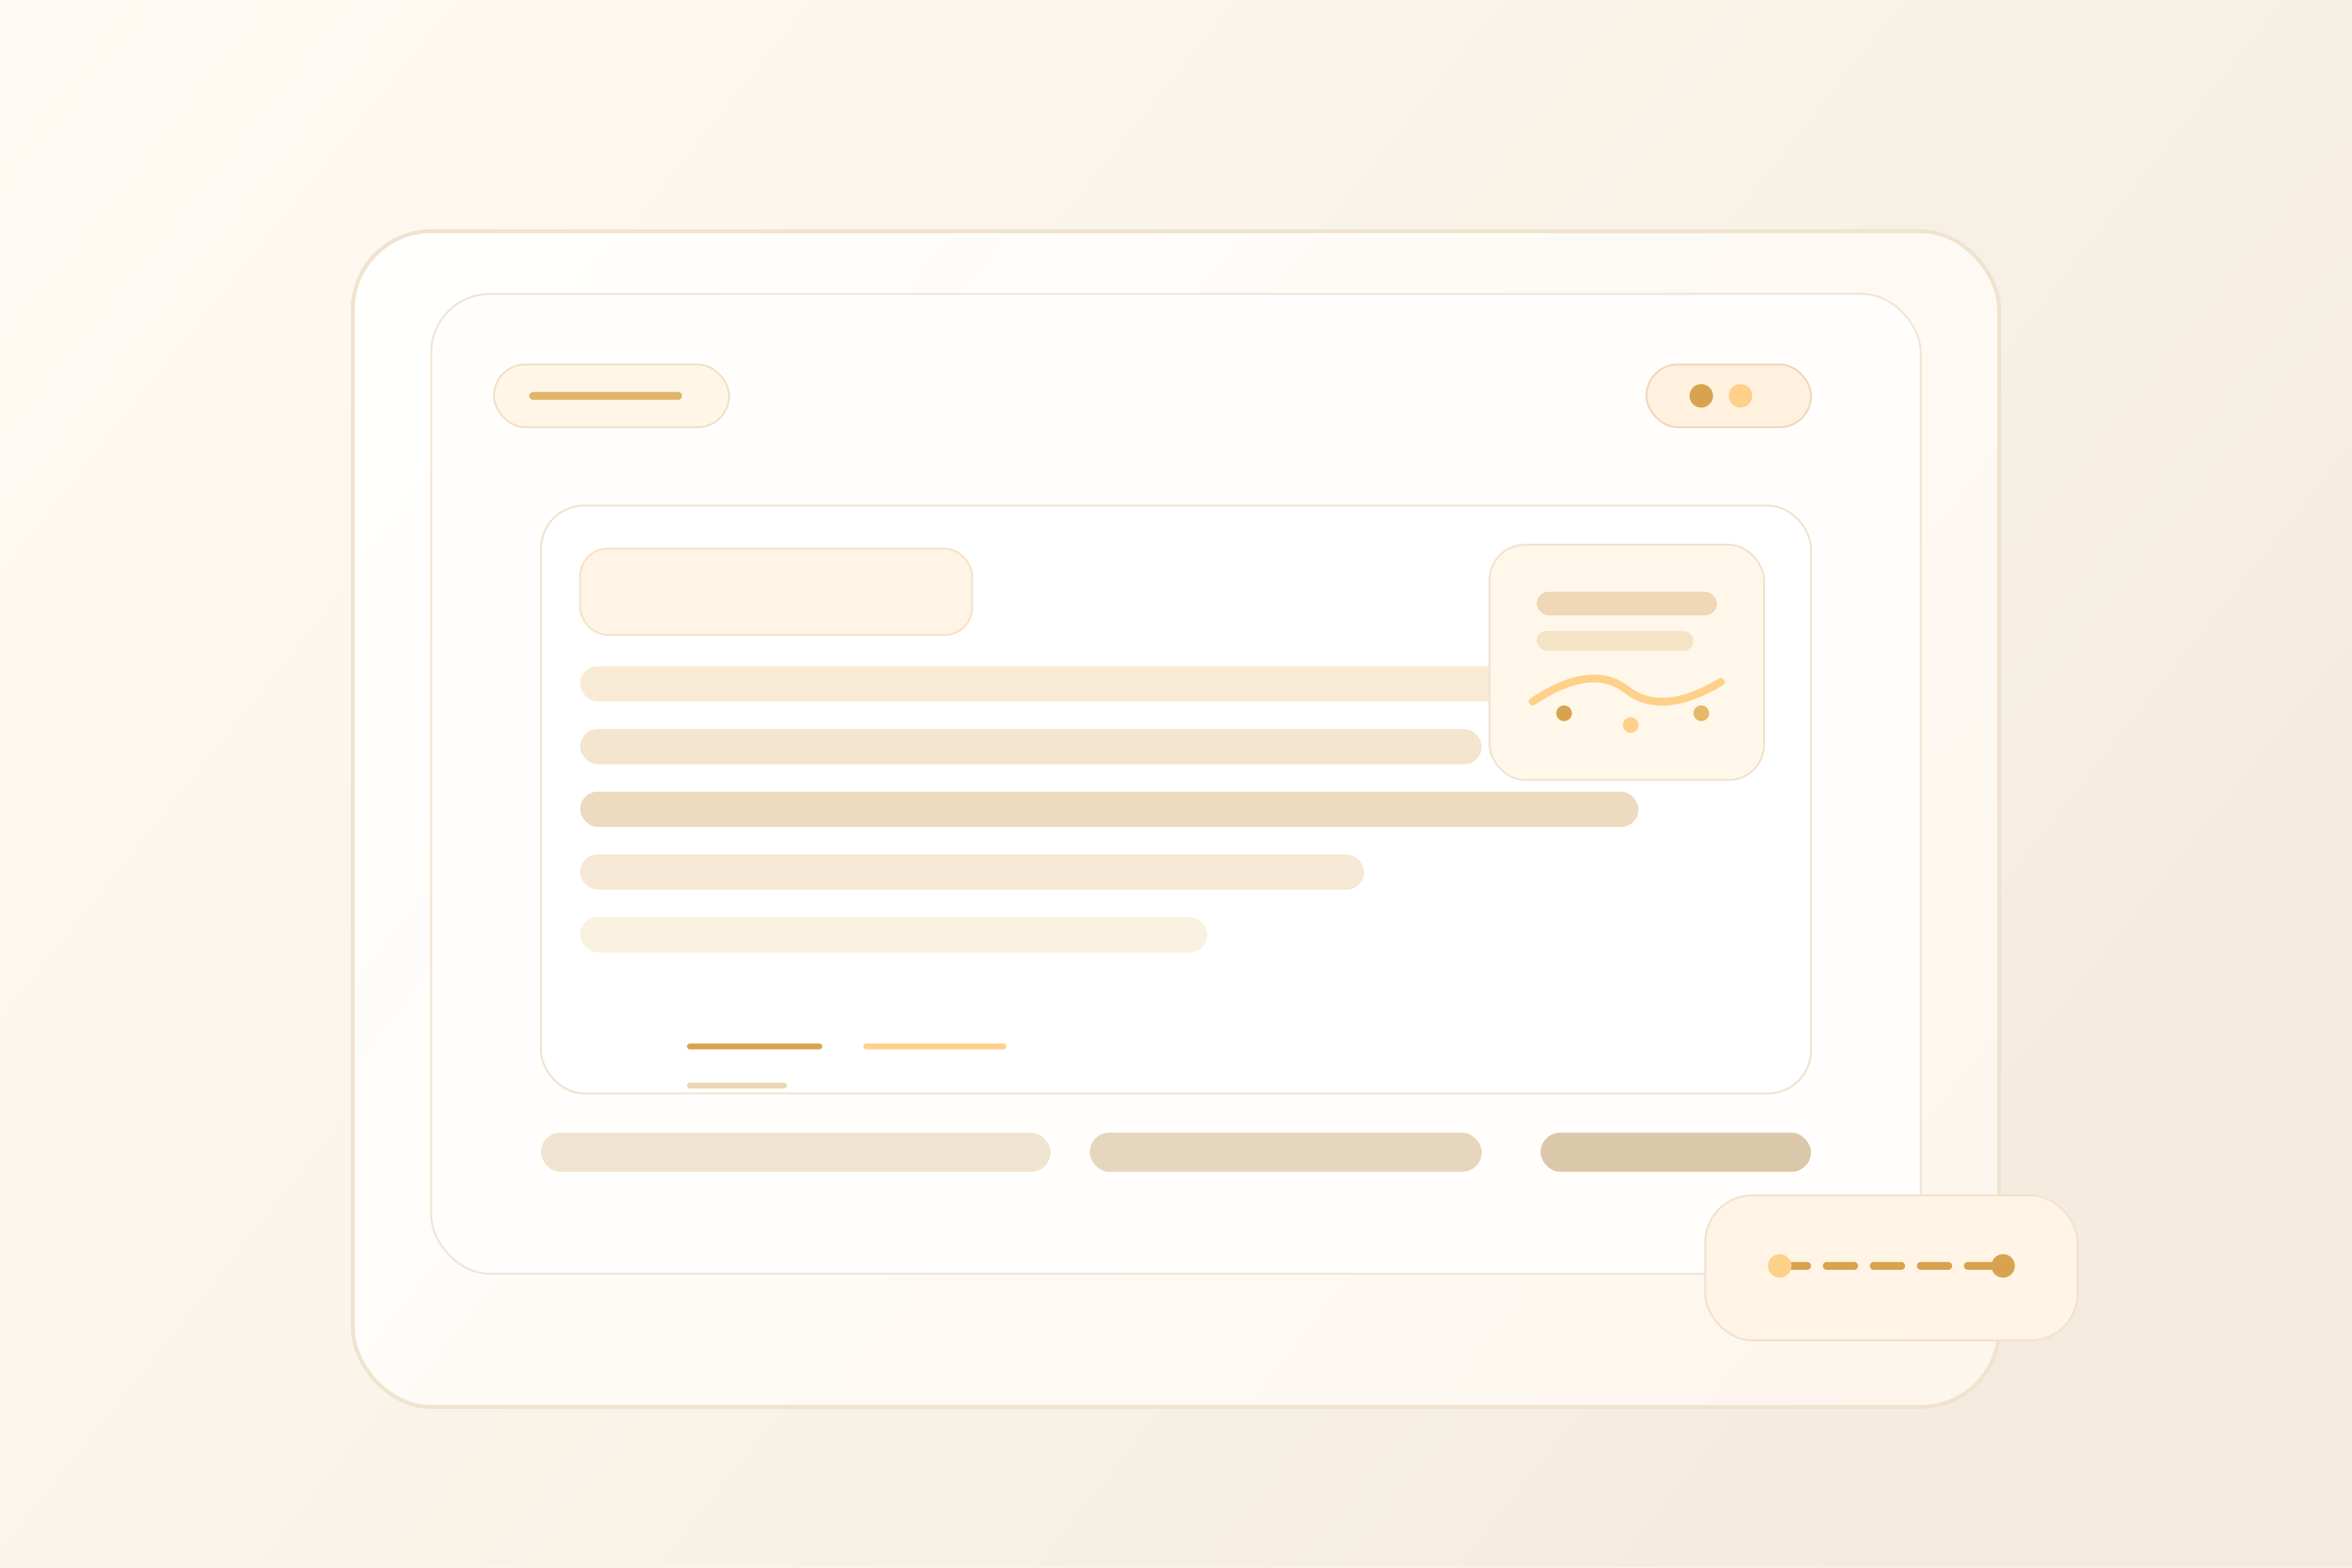 <svg width="1200" height="800" viewBox="0 0 1200 800" fill="none" xmlns="http://www.w3.org/2000/svg">
  <defs>
    <linearGradient id="bg03" x1="0" y1="40" x2="980" y2="820" gradientUnits="userSpaceOnUse">
      <stop stop-color="#FFFBF4"/>
      <stop offset="1" stop-color="#F3EBDD"/>
    </linearGradient>
    <linearGradient id="panel03" x1="200" y1="120" x2="940" y2="700" gradientUnits="userSpaceOnUse">
      <stop stop-color="#FFFFFF" stop-opacity="0.94"/>
      <stop offset="1" stop-color="#FDF7EE" stop-opacity="0.96"/>
    </linearGradient>
    <linearGradient id="accent03" x1="280" y1="150" x2="880" y2="650" gradientUnits="userSpaceOnUse">
      <stop stop-color="#FFD08A"/>
      <stop offset="1" stop-color="#D8A34E"/>
    </linearGradient>
    <filter id="shadow03" x="120" y="60" width="960" height="680" filterUnits="userSpaceOnUse" color-interpolation-filters="sRGB">
      <feOffset dy="18"/>
      <feGaussianBlur stdDeviation="44" result="blur"/>
      <feColorMatrix in="blur" type="matrix" values="0 0 0 0 0.46 0 0 0 0 0.35 0 0 0 0 0.14 0 0 0 0.14 0"/>
    </filter>
  </defs>
  <rect width="1200" height="800" fill="url(#bg03)"/>
  <g filter="url(#shadow03)">
    <rect x="180" y="100" width="840" height="600" rx="40" fill="url(#panel03)" stroke="#F0E3CF" stroke-width="2"/>
  </g>
  <g transform="translate(220 150)">
    <rect x="0" y="0" width="760" height="500" rx="30" fill="#FFFEFC" stroke="#F1E5D5"/>
    <rect x="32" y="36" width="120" height="32" rx="16" fill="#FFF6E8" stroke="#F1E1C8"/>
    <rect x="620" y="36" width="84" height="32" rx="16" fill="#FFF1DD" stroke="#EED9BD"/>
    <line x1="52" y1="52" x2="126" y2="52" stroke="#E0B56B" stroke-width="4" stroke-linecap="round"/>
    <circle cx="648" cy="52" r="6" fill="#D8A34E"/>
    <circle cx="668" cy="52" r="6" fill="#FFD08A"/>

    <rect x="56" y="108" width="648" height="300" rx="22" fill="#FFFFFF" stroke="#F0E3CF"/>
    <rect x="76" y="130" width="200" height="44" rx="14" fill="#FFF4E5" stroke="#F2E4CC"/>
    <rect x="76" y="190" width="500" height="18" rx="9" fill="#F8EBD5"/>
    <rect x="76" y="222" width="460" height="18" rx="9" fill="#F3E5CE"/>
    <rect x="76" y="254" width="540" height="18" rx="9" fill="#EDDABF"/>
    <rect x="76" y="286" width="400" height="18" rx="9" fill="#F5E9D5"/>
    <rect x="76" y="318" width="320" height="18" rx="9" fill="#FAF1E0"/>

    <g transform="translate(540 128)">
      <rect x="0" y="0" width="140" height="120" rx="18" fill="#FFF7EA" stroke="#F0E3CF"/>
      <rect x="24" y="24" width="92" height="12" rx="6" fill="#EFD7B7"/>
      <rect x="24" y="44" width="80" height="10" rx="5" fill="#F5E3C5"/>
      <path d="M22 80 Q52 60 70 74 Q88 88 118 70" stroke="url(#accent03)" stroke-width="4" fill="none" stroke-linecap="round"/>
      <circle cx="38" cy="86" r="4" fill="#D8A34E"/>
      <circle cx="72" cy="92" r="4" fill="#FFD08A"/>
      <circle cx="108" cy="86" r="4" fill="#E6B86A"/>
    </g>

    <rect x="56" y="428" width="260" height="20" rx="10" fill="#F0E3CF"/>
    <rect x="336" y="428" width="200" height="20" rx="10" fill="#E6D6BD"/>
    <rect x="566" y="428" width="138" height="20" rx="10" fill="#DBC8AA"/>

    <g transform="translate(132 384)">
      <path d="M0 0 H66" stroke="#D8A34E" stroke-width="3" stroke-linecap="round"/>
      <path d="M90 0 H160" stroke="#FFD08A" stroke-width="3" stroke-linecap="round"/>
      <path d="M0 20 H48" stroke="#EBD6B2" stroke-width="3" stroke-linecap="round"/>
    </g>
  </g>

  <g transform="translate(870 610)">
    <rect x="0" y="0" width="190" height="74" rx="24" fill="#FFF4E5" stroke="#F0E3CF"/>
    <path d="M38 36 H152" stroke="#D8A34E" stroke-width="4" stroke-linecap="round" stroke-dasharray="14 10"/>
    <circle cx="38" cy="36" r="6" fill="#FFD08A"/>
    <circle cx="152" cy="36" r="6" fill="#D8A34E"/>
  </g>
</svg>
